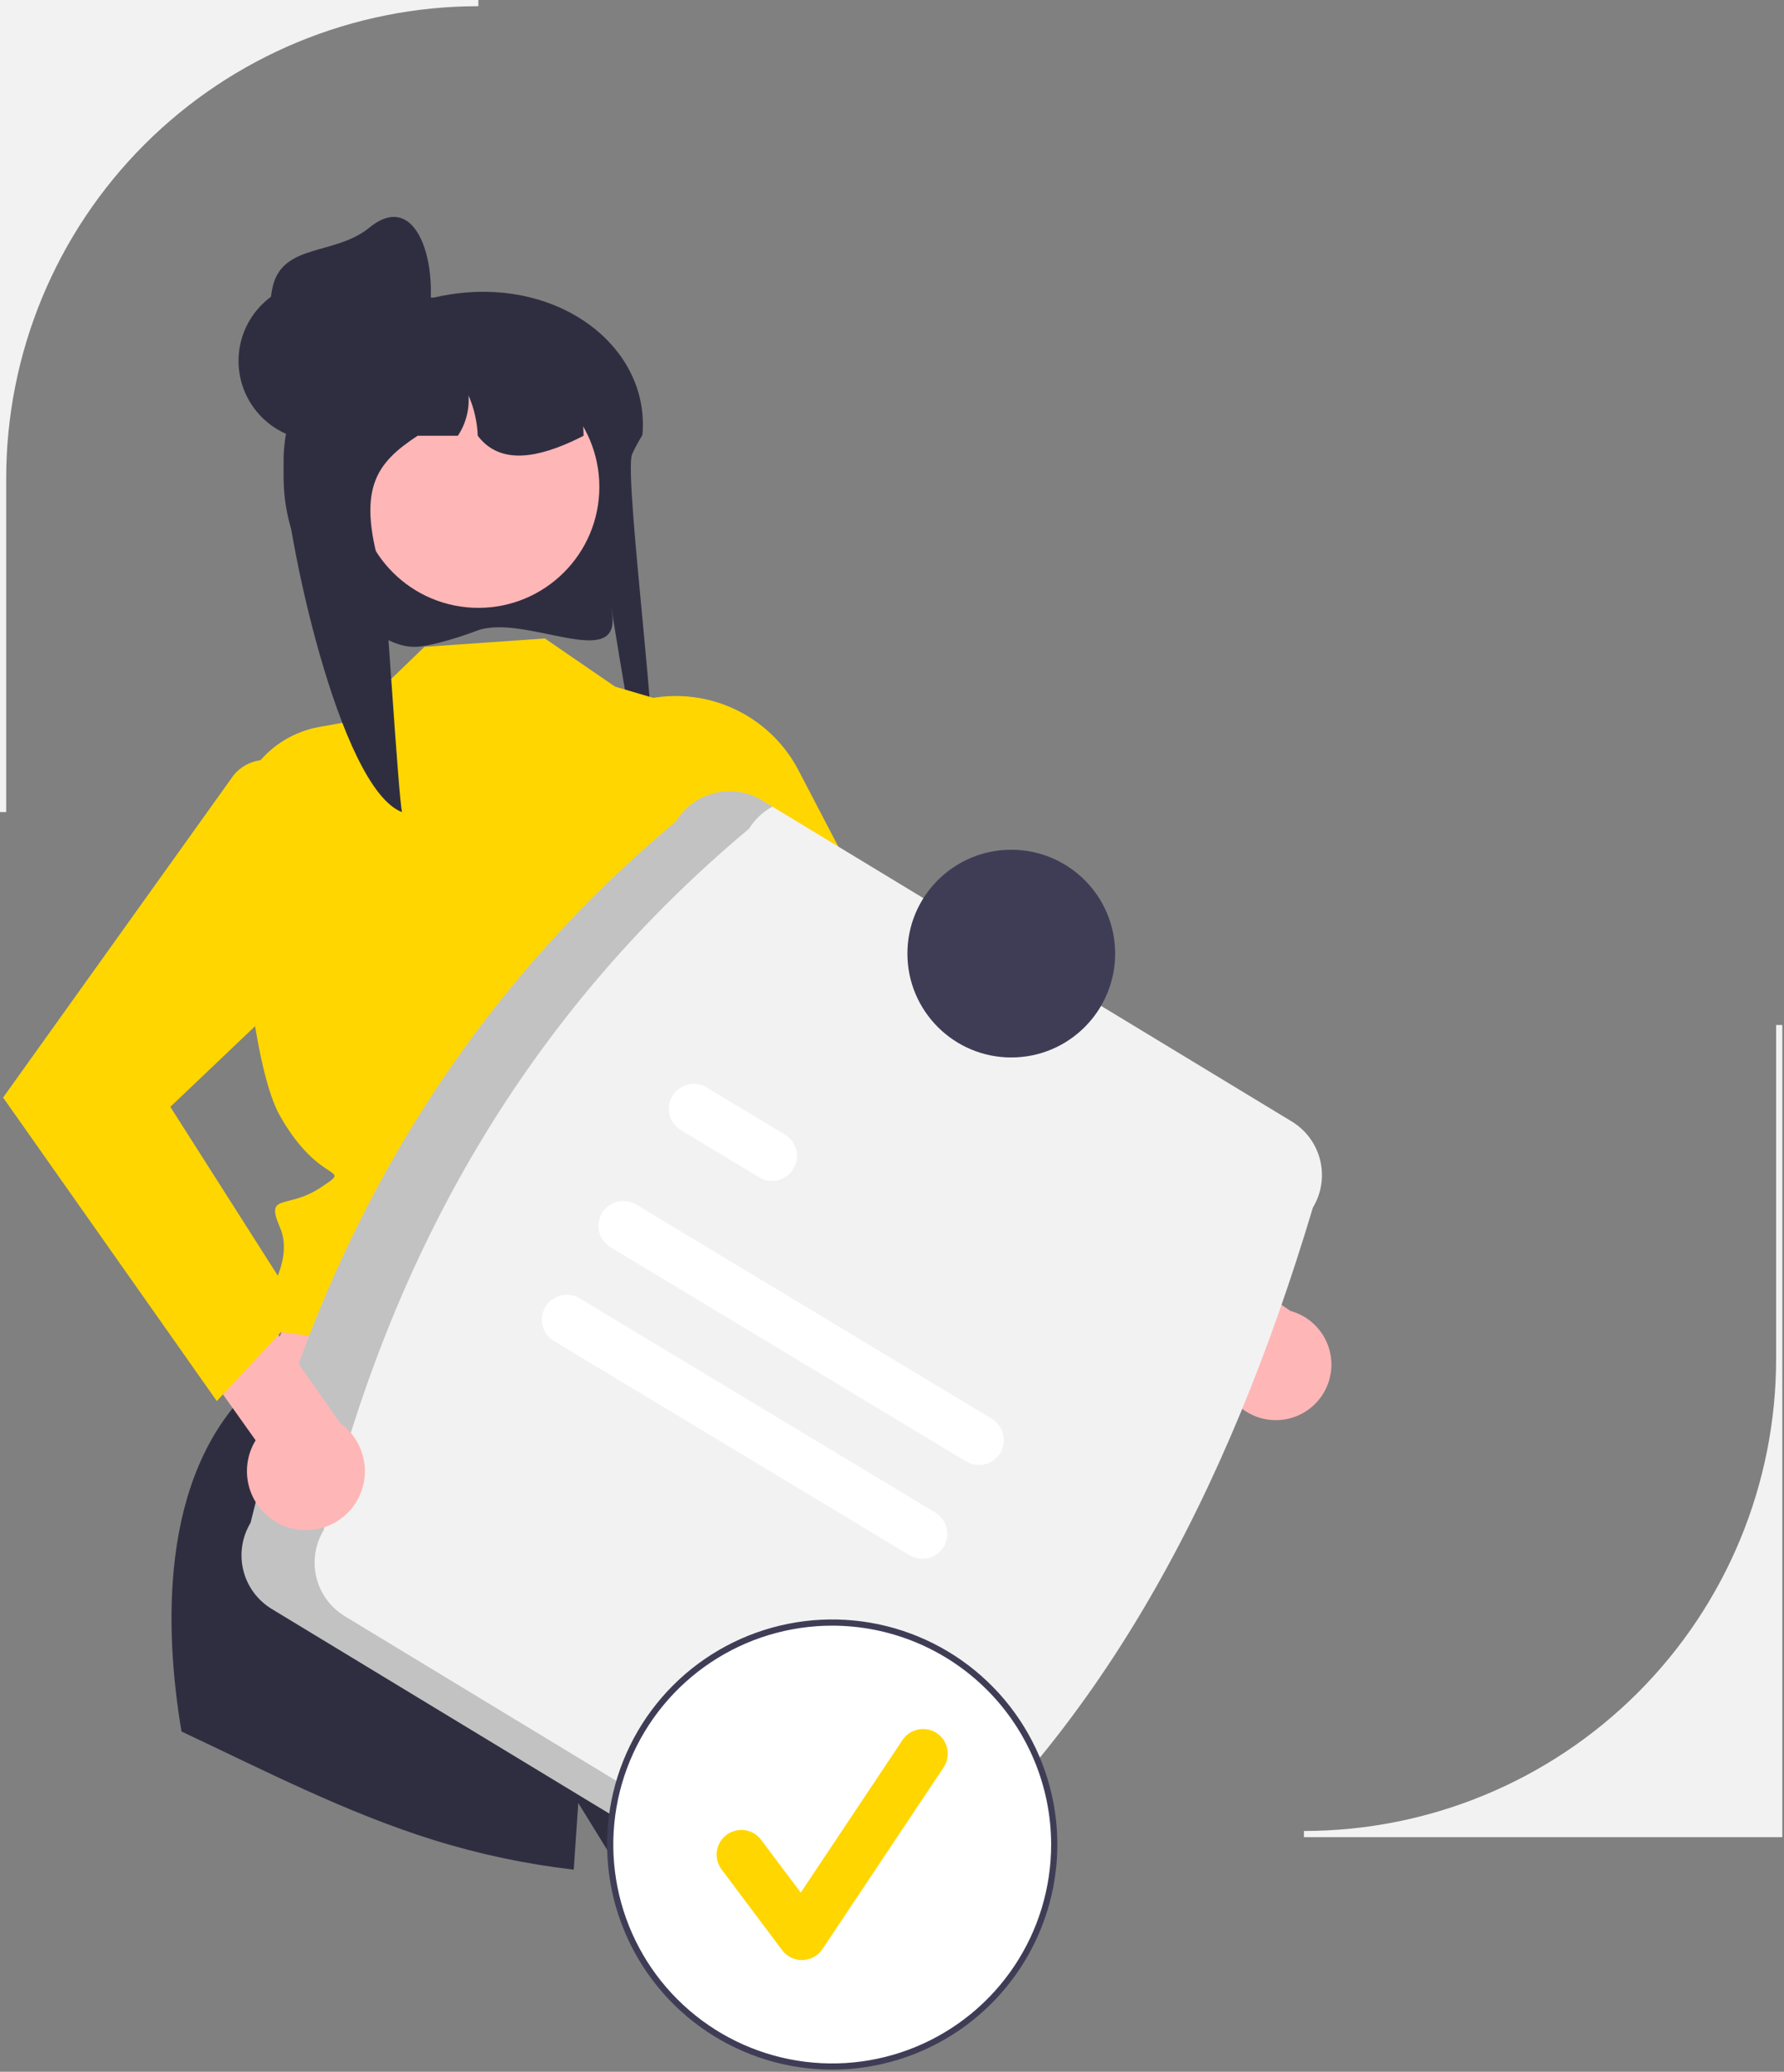 <?xml version="1.0" encoding="UTF-8"?> <svg xmlns="http://www.w3.org/2000/svg" width="576" height="669" viewBox="0 0 576 669" fill="none"><rect x="0" y="0" width="576" height="669" fill="#808080" stroke="none"/> <g clip-path="url(#clip0_41_364)"> <path d="M575.455 593.248H421V591.248H421C461.434 591.248 500.211 575.185 528.802 546.595C557.393 518.004 573.455 479.226 573.455 438.793V331H575.455V593.248Z" fill="#F2F2F2"></path> <path d="M154.018 203.647C149.912 205.211 145.719 206.537 141.46 207.618C135.835 208.989 132.658 209.625 127.229 207.518C127.038 207.444 126.856 207.371 126.684 207.299C116.393 202.923 107.595 195.65 101.363 186.364C95.13 177.079 91.731 166.182 91.579 155C91.552 154.616 91.552 154.213 91.552 153.819C91.547 151.924 91.638 150.03 91.824 148.144C92.062 145.575 92.473 143.025 93.054 140.511L93 140.501C88.604 136.006 86.912 129.848 87.473 123.661C87.857 119.467 89.188 115.414 91.366 111.809C93.544 108.204 96.512 105.14 100.046 102.848C105.584 99.366 111.829 97.162 118.326 96.396C120.071 96.194 121.826 96.093 123.582 96.091H140.08C143.488 95.293 146.95 94.747 150.437 94.458H150.464C183.67 91.704 209.856 113.717 207.413 140.501C207.395 140.531 207.368 140.56 207.35 140.59C206.645 141.74 206.02 142.832 205.469 143.875C204.935 144.849 204.483 145.783 204.094 146.668C201.064 153.514 215.464 259.73 210.299 261.343C207.359 262.257 195.51 183.22 197.635 198.249C200.313 217.105 169.315 197.992 154.018 203.647Z" fill="#2F2E41"></path> <path d="M204.04 395.654L250.069 493.714L73.006 475.781L109.967 381.645L204.04 395.654Z" fill="#FFB6B6"></path> <path d="M296.439 592.26C265.648 602.509 233.201 606.855 200.799 605.07L186.709 582.22C186.709 582.22 186.119 590.73 185.239 603.74C169.814 601.953 154.591 598.725 139.769 594.1C111.659 585.31 85.309 571.69 58.599 559.13C53.189 526.88 51.159 477.15 81.069 448.2L242.059 477.7C242.059 477.7 267.889 497.02 260.979 503.94C254.069 510.85 252.999 509.78 257.539 514.32C262.079 518.86 271.889 524.93 271.989 528.9C272.029 530.45 283.039 558.56 296.439 592.26Z" fill="#2F2E41"></path> <path d="M175.926 206.167L137.032 208.881L111.893 233.173L103.088 234.744C95.174 236.155 88.053 240.421 83.076 246.733C78.098 253.046 75.609 260.965 76.082 268.99C77.893 299.672 81.948 345.517 90.423 360.391C103.564 383.455 114.419 376.218 103.564 383.455C92.71 390.691 85.423 385.005 90.423 396.441C95.423 407.877 83.665 422.545 83.665 422.545L78.984 427.226L83.948 429.261L242.145 449.846C242.145 449.846 228.466 388.344 237.021 373.236C245.575 358.128 266.317 312.459 247.805 294.59L229.705 230.896L198.571 221.713L175.926 206.167Z" fill="#FFD600"></path> <path d="M411.375 458.588C408.772 458.506 406.218 457.859 403.889 456.692C401.561 455.526 399.514 453.867 397.89 451.831C396.265 449.796 395.103 447.432 394.482 444.902C393.861 442.373 393.797 439.739 394.294 437.183L320.088 386.927L328.942 362.984L416.642 423.318C420.883 424.475 424.551 427.148 426.953 430.829C429.355 434.511 430.323 438.945 429.674 443.293C429.025 447.64 426.803 451.599 423.431 454.418C420.058 457.237 415.768 458.721 411.375 458.588V458.588Z" fill="#FFB6B6"></path> <path d="M201.777 227.887L190.994 232.157L248.516 344.5L367.595 425.669L384.76 396.658L294.115 318.363L257.826 248.765C252.719 238.97 244.163 231.415 233.812 227.559C223.46 223.704 212.047 223.82 201.777 227.887Z" fill="#FFD600"></path> <path d="M154.454 196.286C176.024 196.286 193.51 178.8 193.51 157.231C193.51 135.661 176.024 118.175 154.454 118.175C132.884 118.175 115.398 135.661 115.398 157.231C115.398 178.8 132.884 196.286 154.454 196.286Z" fill="#FFB6B6"></path> <path d="M188.418 140.715C187.767 141.058 187.125 141.375 186.473 141.691C185.795 142.017 185.117 142.343 184.429 142.65C171.359 148.575 160.712 149.235 154.254 140.715C154.077 136.232 153.068 131.821 151.278 127.707C151.594 132.305 150.383 136.877 147.832 140.715H134.825C121.429 149.606 114.554 157.774 123.853 186.963C124.459 188.881 128.611 257.01 129.796 262.247C109.516 254.468 92.022 171.876 91.579 150.113C91.552 149.76 91.552 149.389 91.552 149.027C91.547 147.284 91.638 145.541 91.824 143.808C92.062 141.442 92.473 139.096 93.054 136.789L92.999 136.78C90.936 134.807 89.362 132.38 88.403 129.692C87.443 127.003 87.125 124.128 87.473 121.294C90.875 116.84 95.085 113.066 99.883 110.169C104.246 108.056 108.794 106.348 113.469 105.067C113.586 105.04 113.686 105.013 113.804 104.986C115.233 104.597 116.698 104.244 118.163 103.936C121.183 103.303 124.236 102.841 127.308 102.553C127.534 102.544 127.751 102.525 127.95 102.525C129.179 102.526 130.385 102.857 131.442 103.484C131.451 103.484 131.451 103.493 131.469 103.493C132.484 104.1 133.327 104.958 133.914 105.985C134.502 107.011 134.816 108.172 134.825 109.355H149.315C149.849 109.355 150.383 109.373 150.916 109.4C171.096 110.205 187.315 118.834 188.355 138.67C188.4 139.358 188.418 140.027 188.418 140.715Z" fill="#2F2E41"></path> <path d="M102.748 142.285C116.958 142.285 128.478 130.765 128.478 116.554C128.478 102.344 116.958 90.824 102.748 90.824C88.537 90.824 77.018 102.344 77.018 116.554C77.018 130.765 88.537 142.285 102.748 142.285Z" fill="#2F2E41"></path> <path d="M138.071 104.654C135.148 118.561 120.726 126.878 106.929 123.476C100.304 121.842 94.599 117.643 91.069 111.803C87.539 105.962 86.474 98.959 88.108 92.334C91.51 78.536 108.255 82.514 119.25 73.512C134.805 60.777 142.014 85.9 138.071 104.654Z" fill="#2F2E41"></path> <path d="M80.904 491.756C102.833 402.329 146.284 325.464 218.245 265.242C221.03 260.661 225.518 257.371 230.726 256.095C235.933 254.818 241.434 255.66 246.022 258.434L417.091 362.157C421.672 364.942 424.962 369.431 426.238 374.638C427.514 379.846 426.673 385.347 423.898 389.934C396.432 481.697 355.294 561.322 286.557 616.449C283.773 621.03 279.284 624.32 274.077 625.596C268.869 626.872 263.368 626.031 258.78 623.256L87.712 519.534C83.13 516.749 79.841 512.26 78.564 507.053C77.288 501.845 78.13 496.344 80.904 491.756V491.756Z" fill="#F2F2F2"></path> <path opacity="0.2" d="M111.31 521.895C106.728 519.11 103.439 514.621 102.162 509.414C100.886 504.206 101.728 498.705 104.502 494.118C126.431 404.69 169.883 327.826 241.843 267.603C243.686 264.604 246.289 262.145 249.388 260.476L246.022 258.434C241.434 255.66 235.933 254.818 230.726 256.095C225.518 257.371 221.03 260.66 218.245 265.242C146.284 325.464 102.834 402.328 80.904 491.756C78.13 496.344 77.288 501.845 78.564 507.052C79.841 512.26 83.13 516.748 87.712 519.533L258.78 623.256C261.825 625.088 265.3 626.083 268.853 626.139C272.406 626.195 275.911 625.311 279.012 623.576L111.31 521.895Z" fill="black"></path> <path d="M311.929 471.931L197.1 402.743C195.276 401.64 193.964 399.859 193.452 397.79C192.94 395.72 193.271 393.533 194.371 391.707C195.471 389.881 197.251 388.567 199.319 388.052C201.388 387.538 203.576 387.865 205.403 388.963L320.232 458.152C322.052 459.256 323.36 461.037 323.869 463.104C324.378 465.172 324.047 467.356 322.948 469.18C321.85 471.003 320.073 472.317 318.007 472.832C315.942 473.348 313.756 473.024 311.929 471.931L311.929 471.931Z" fill="white"></path> <path d="M245.128 380.18L219.865 364.958C218.035 363.863 216.714 362.086 216.194 360.017C215.674 357.948 215.997 355.757 217.092 353.926C218.187 352.095 219.965 350.775 222.034 350.254C224.103 349.734 226.294 350.057 228.125 351.153L228.168 351.179L253.43 366.401C255.251 367.505 256.559 369.286 257.069 371.353C257.578 373.421 257.247 375.606 256.148 377.429C255.049 379.253 253.272 380.567 251.206 381.082C249.141 381.598 246.955 381.273 245.128 380.18V380.18Z" fill="white"></path> <path d="M293.678 502.22L178.849 433.031C177.023 431.931 175.708 430.151 175.193 428.082C174.678 426.013 175.006 423.825 176.104 421.997C177.202 420.17 178.981 418.853 181.049 418.337C183.118 417.82 185.307 418.145 187.135 419.242L187.152 419.252L301.981 488.44C303.801 489.545 305.108 491.326 305.617 493.393C306.127 495.46 305.796 497.645 304.697 499.468C303.598 501.292 301.821 502.605 299.756 503.121C297.691 503.637 295.505 503.313 293.678 502.22L293.678 502.22Z" fill="white"></path> <path d="M326.512 341.474C345.035 341.474 360.051 326.458 360.051 307.935C360.051 289.412 345.035 274.396 326.512 274.396C307.989 274.396 292.973 289.412 292.973 307.935C292.973 326.458 307.989 341.474 326.512 341.474Z" fill="#3F3D56"></path> <path d="M268.699 667.318C308.289 667.318 340.384 635.224 340.384 595.633C340.384 556.043 308.289 523.948 268.699 523.948C229.108 523.948 197.014 556.043 197.014 595.633C197.014 635.224 229.108 667.318 268.699 667.318Z" fill="white"></path> <path d="M268.699 668.318C254.323 668.318 240.27 664.055 228.317 656.069C216.364 648.082 207.048 636.73 201.547 623.449C196.045 610.167 194.606 595.553 197.41 581.453C200.215 567.354 207.137 554.403 217.302 544.237C227.468 534.072 240.419 527.15 254.518 524.345C268.618 521.54 283.232 522.98 296.514 528.481C309.795 533.982 321.147 543.298 329.134 555.251C337.121 567.204 341.384 581.257 341.384 595.633C341.362 614.903 333.697 633.379 320.071 647.005C306.445 660.632 287.969 668.297 268.699 668.318V668.318ZM268.699 524.948C254.719 524.948 241.052 529.094 229.428 536.861C217.804 544.628 208.744 555.667 203.394 568.583C198.044 581.499 196.644 595.712 199.372 609.423C202.099 623.135 208.831 635.73 218.717 645.615C228.603 655.501 241.198 662.233 254.909 664.96C268.621 667.688 282.833 666.288 295.749 660.938C308.665 655.588 319.705 646.528 327.471 634.903C335.238 623.279 339.384 609.613 339.384 595.633C339.363 576.893 331.909 558.926 318.657 545.675C305.406 532.423 287.439 524.969 268.699 524.948V524.948Z" fill="#3F3D56"></path> <path d="M258.919 632.942C257.681 632.942 256.46 632.654 255.353 632.1C254.246 631.546 253.283 630.742 252.54 629.752L232.983 603.676C232.354 602.838 231.896 601.885 231.635 600.87C231.375 599.855 231.317 598.799 231.464 597.762C231.612 596.724 231.963 595.726 232.497 594.825C233.03 593.923 233.736 593.135 234.574 592.507C235.413 591.878 236.367 591.421 237.382 591.161C238.397 590.901 239.453 590.844 240.49 590.993C241.527 591.142 242.525 591.493 243.426 592.028C244.327 592.562 245.114 593.269 245.742 594.107L258.537 611.166L291.398 561.874C291.979 561.003 292.726 560.254 293.596 559.672C294.466 559.089 295.442 558.683 296.469 558.478C297.496 558.273 298.553 558.272 299.58 558.475C300.608 558.678 301.585 559.082 302.456 559.663C303.328 560.243 304.076 560.99 304.659 561.86C305.241 562.73 305.647 563.707 305.852 564.734C306.058 565.76 306.059 566.818 305.856 567.845C305.652 568.872 305.249 569.849 304.668 570.721L265.554 629.391C264.847 630.452 263.895 631.328 262.779 631.945C261.663 632.563 260.416 632.904 259.141 632.939C259.067 632.941 258.993 632.942 258.919 632.942Z" fill="#FFD600"></path> <path d="M2 262.247H0V0H154.455V2H154.455C114.021 2 75.244 18.062 46.653 46.653C18.062 75.244 2 114.021 2 154.455V262.247Z" fill="#F2F2F2"></path> <path d="M91.57 492.703C89.014 491.656 86.716 490.066 84.835 488.043C82.954 486.02 81.535 483.613 80.675 480.988C79.816 478.363 79.537 475.582 79.859 472.838C80.18 470.095 81.093 467.454 82.535 465.098L27.43 387.637L45.108 367.127L109.885 459.607C113.67 462.329 116.325 466.346 117.346 470.895C118.368 475.444 117.685 480.21 115.428 484.29C113.17 488.369 109.495 491.479 105.098 493.03C100.701 494.581 95.888 494.464 91.57 492.703H91.57Z" fill="#FFB6B6"></path> <path d="M92.836 247.232C90.048 245.592 86.767 244.999 83.582 245.56C80.396 246.12 77.515 247.798 75.455 250.292L1 354.421L70 452.421L97 423.421L55 357.421L110.818 304.275C115.405 294.227 116.106 282.835 112.785 272.3C109.464 261.764 102.357 252.834 92.836 247.232V247.232Z" fill="#FFD600"></path> </g> <defs> <clipPath id="clip0_41_364"> <rect width="575.455" height="668.319" fill="white"></rect> </clipPath> </defs> </svg> 
